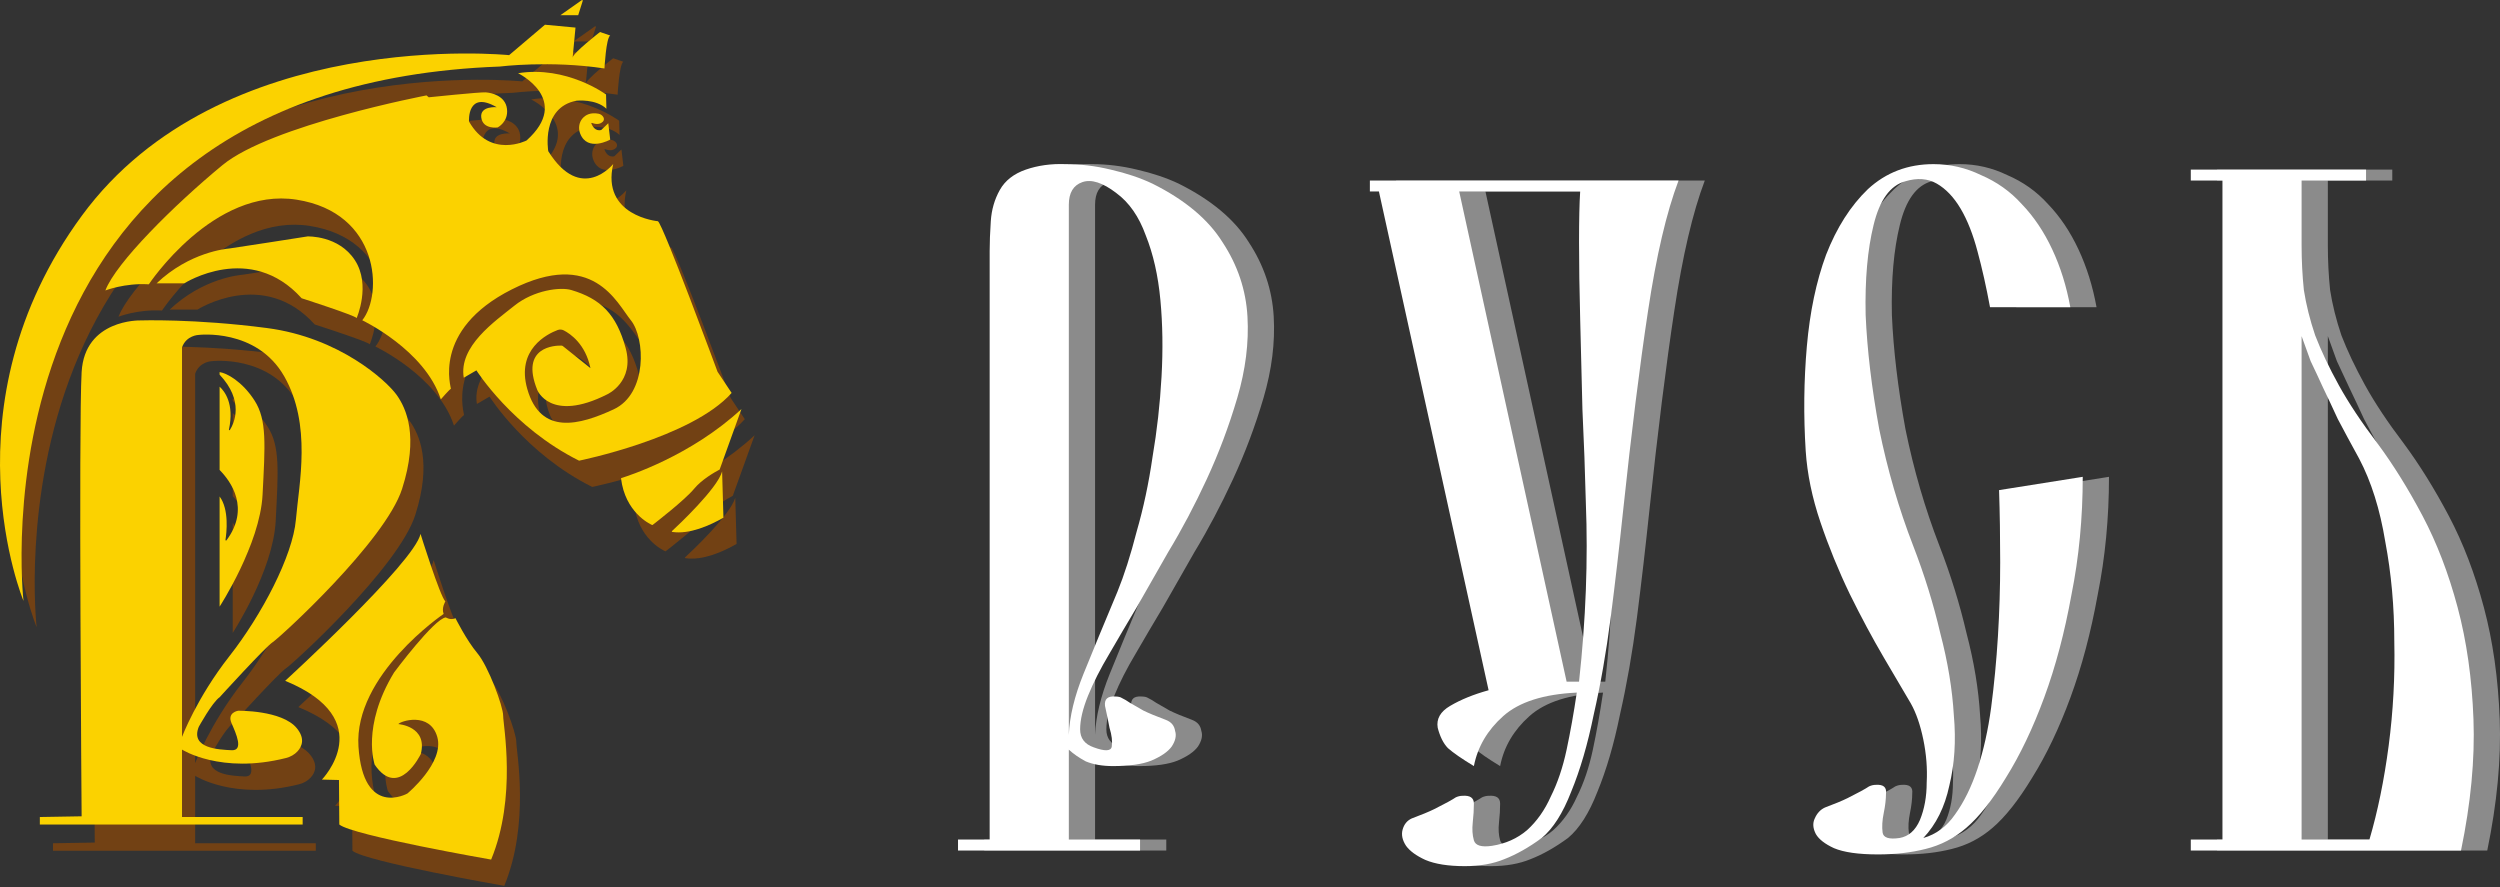 <svg width="155" height="55" viewBox="0 0 155 55" fill="none" xmlns="http://www.w3.org/2000/svg">
<rect x="0" y="0" width="155" height="55" fill="#333333" stroke="none"/>
<path d="M25.393 26.093C24.771 25.238 21.869 22.555 17.37 21.966C12.87 21.376 9.495 21.495 9.495 21.495C9.495 21.495 6.068 21.413 5.875 24.692C5.683 27.972 5.875 52.239 5.875 52.239L3.285 52.282V52.747H19.58V52.282H12.1V48.101C12.1 48.101 14.5 49.645 18.544 48.624C18.817 48.555 19.072 48.417 19.262 48.209C19.537 47.909 19.745 47.42 19.215 46.775C18.287 45.645 15.573 45.695 15.573 45.695C15.573 45.695 14.882 45.802 15.168 46.461C15.454 47.119 15.938 48.181 15.168 48.141C14.398 48.101 12.603 48.043 13.136 46.697C13.136 46.697 13.969 45.173 14.433 44.854C14.433 44.854 17.27 41.735 17.724 41.44C18.178 41.146 24.711 35.171 25.747 31.929C26.784 28.686 26.015 26.948 25.393 26.093ZM19.161 33.845C18.969 36.085 17.044 39.755 15.031 42.319C13.017 44.884 12.1 47.316 12.1 47.316V23.165C12.367 22.418 13.121 22.393 13.121 22.393C13.121 22.393 16.719 21.951 18.435 24.957C20.153 27.965 19.353 31.604 19.161 33.845Z" fill="#724114"/>
<path d="M17.093 32.302C16.936 35.387 14.429 39.239 14.429 39.239V32.409C15.028 33.208 14.864 34.651 14.794 35.102C14.789 35.137 14.835 35.157 14.857 35.128C16.334 33.139 15.135 31.48 14.429 30.765V25.602C14.723 25.866 15.357 26.647 15.009 28.262C15.001 28.297 15.048 28.316 15.067 28.285C15.333 27.863 15.972 26.496 14.429 24.854V24.698C14.864 24.756 15.83 25.267 16.6 26.466C17.37 27.665 17.251 29.217 17.093 32.302Z" fill="#724114"/>
<path d="M18.495 43.838C18.495 43.838 26.503 36.513 26.888 34.73C26.888 34.73 28.101 38.62 28.427 38.916C28.427 38.916 28.175 39.314 28.319 39.692C28.319 39.692 22.743 43.469 23.04 47.921C23.336 52.372 26.075 50.824 26.075 50.824C26.075 50.824 28.384 48.908 27.925 47.316C27.467 45.725 25.616 46.344 25.512 46.52C25.512 46.52 27.348 46.653 26.904 48.377C26.904 48.377 25.542 51.221 24.047 49.04C24.047 49.04 23.203 46.682 25.246 43.322C25.246 43.322 27.733 39.98 28.458 39.906C28.458 39.906 28.729 40.099 29.055 39.957C29.055 39.957 29.731 41.318 30.412 42.129C31.093 42.939 32.011 45.415 32.011 46.005C32.011 46.595 32.864 51.05 31.265 54.922C31.265 54.922 22.66 53.424 21.851 52.748L21.83 49.988L20.774 49.961C20.774 49.961 24.371 46.254 18.495 43.838Z" fill="#724114"/>
<path d="M32.38 5.047C32.38 5.047 14.528 3.219 5.883 15.009C-2.762 26.8 2.271 38.886 2.271 38.886C2.271 38.886 -1.4 6.992 31.797 5.754C31.797 5.754 34.916 5.361 38.291 5.872C38.291 5.872 38.389 3.986 38.647 3.829L38.015 3.612C38.015 3.612 36.318 4.929 36.318 5.204L36.496 3.337L34.601 3.16L32.38 5.047Z" fill="#724114"/>
<path d="M35.557 2.571H36.663L36.944 1.678C36.956 1.642 36.915 1.613 36.885 1.635L35.557 2.571Z" fill="#724114"/>
<path d="M45.302 24.678C45.288 24.634 41.922 15.54 41.606 15.343C41.606 15.343 38.078 15.024 38.833 11.797C38.833 11.797 36.85 14.273 34.807 11.001C34.807 11.001 34.341 8.274 36.569 7.869C36.569 7.869 37.761 7.743 38.412 8.37L38.389 7.486C38.389 7.486 35.94 5.68 32.934 6.167C32.934 6.167 36.288 7.803 33.46 10.338C33.46 10.338 31.21 11.487 29.893 9.159C29.893 9.159 29.76 7.198 31.61 8.274C31.61 8.274 30.551 8.178 30.655 8.922C30.758 9.667 31.669 9.527 31.669 9.527C31.669 9.527 32.35 9.188 32.247 8.37C32.143 7.552 31.269 7.375 30.922 7.353C30.574 7.331 27.396 7.66 27.396 7.66L27.258 7.542C27.258 7.542 17.607 9.389 14.606 11.865C11.606 14.341 7.985 17.938 7.348 19.637C7.348 19.637 8.548 19.165 10.043 19.254C10.043 19.254 14.054 13.196 19.206 14.007C24.356 14.818 24.564 19.869 23.276 21.485C23.276 21.485 27.154 23.322 28.146 26.387C28.146 26.387 28.709 25.739 28.768 25.739C28.827 25.739 27.514 22.106 32.547 19.571C37.58 17.036 39.041 20.385 39.929 21.485C40.817 22.585 40.965 26.034 38.863 27.006C36.761 27.979 34.333 28.657 33.505 25.739C32.807 23.283 34.752 22.33 35.385 22.09C35.51 22.043 35.65 22.05 35.769 22.111C36.176 22.322 37.116 22.959 37.422 24.452L35.715 23.088C35.689 23.067 35.657 23.055 35.624 23.055C35.251 23.046 33.03 23.103 34.127 25.808C34.127 25.808 34.936 27.861 38.469 26.073C38.469 26.073 40.176 25.296 39.604 23.204C39.032 21.111 38.065 20.15 36.229 19.608C35.566 19.412 33.919 19.608 32.706 20.581C31.492 21.553 29.242 23.101 29.568 25.046L30.352 24.589C30.352 24.589 32.573 28.127 36.717 30.19C36.717 30.19 43.704 28.775 46.176 25.989" fill="#724114"/>
<path d="M21.085 12.312C19.554 12.018 15.687 12.87 14.701 13.098C14.661 13.107 14.639 13.053 14.675 13.032L19.942 9.957C19.946 9.955 19.951 9.952 19.954 9.95C23.25 8.808 25.526 10.573 25.541 11.62C25.555 12.666 22.847 12.651 21.085 12.312Z" fill="#724114"/>
<path d="M10.521 19.196H12.239C12.239 19.196 16.331 16.582 19.515 20.119C19.515 20.119 22.817 21.18 22.926 21.347C22.926 21.347 23.824 19.313 22.818 17.761C21.812 16.208 19.877 16.286 19.877 16.286C19.877 16.286 15.239 17.013 15.042 17.033C14.844 17.053 12.574 17.25 10.521 19.196Z" fill="#724114"/>
<path d="M45.434 30.738C45.085 30.923 44.312 31.371 43.852 31.929C43.275 32.63 41.45 34.04 41.275 34.174C41.267 34.181 41.255 34.182 41.245 34.178C41.074 34.102 39.576 33.381 39.32 31.296C39.318 31.282 39.327 31.268 39.341 31.264C39.684 31.16 43.635 29.914 46.786 26.987" fill="#724114"/>
<path d="M45.668 33.723C44.823 34.207 43.567 34.768 42.494 34.607C42.468 34.603 42.459 34.572 42.478 34.554C42.846 34.212 45.292 31.918 45.586 30.856" fill="#724114"/>
<path d="M38.528 9.266L38.647 10.283C38.647 10.283 37.242 11.071 36.787 9.913C36.661 9.592 36.707 9.221 36.934 8.962C37.117 8.754 37.422 8.582 37.923 8.677C38.047 8.701 38.155 8.776 38.221 8.883C38.277 8.974 38.269 9.094 38.193 9.17C38.081 9.281 37.874 9.386 37.517 9.248C37.493 9.239 37.47 9.263 37.479 9.287C37.538 9.436 37.721 9.79 38.093 9.685L38.528 9.266Z" fill="#724114"/>
<path d="M24.578 24.465C23.956 23.61 21.055 20.928 16.556 20.339C12.056 19.749 8.68 19.867 8.68 19.867C8.68 19.867 5.254 19.786 5.061 23.065C4.869 26.345 5.061 50.611 5.061 50.611L2.47 50.655V51.12H18.765V50.655H11.285V46.474C11.285 46.474 13.686 48.017 17.729 46.997C18.002 46.927 18.257 46.79 18.447 46.582C18.722 46.282 18.93 45.793 18.4 45.147C17.473 44.017 14.759 44.067 14.759 44.067C14.759 44.067 14.068 44.175 14.354 44.833C14.64 45.492 15.123 46.553 14.354 46.514C13.584 46.474 11.788 46.415 12.321 45.069C12.321 45.069 13.155 43.546 13.618 43.227C13.618 43.227 16.456 40.107 16.91 39.813C17.364 39.518 23.897 33.544 24.932 30.302C25.97 27.059 25.2 25.32 24.578 24.465ZM18.346 32.217C18.154 34.458 16.23 38.128 14.216 40.692C12.203 43.257 11.285 45.688 11.285 45.688V21.537C11.552 20.791 12.307 20.766 12.307 20.766C12.307 20.766 15.904 20.324 17.621 23.33C19.338 26.337 18.539 29.977 18.346 32.217Z" fill="#FBD200"/>
<path d="M16.279 30.674C16.121 33.76 13.615 37.612 13.615 37.612V30.782C14.214 31.581 14.05 33.024 13.979 33.474C13.974 33.51 14.02 33.529 14.042 33.501C15.52 31.511 14.321 29.853 13.615 29.137V23.974C13.909 24.238 14.543 25.02 14.194 26.635C14.187 26.669 14.234 26.688 14.253 26.658C14.519 26.235 15.157 24.869 13.615 23.227V23.07C14.049 23.129 15.016 23.64 15.785 24.839C16.556 26.037 16.437 27.59 16.279 30.674Z" fill="#FBD200"/>
<path d="M17.681 42.21C17.681 42.21 25.689 34.885 26.073 33.102C26.073 33.102 27.287 36.993 27.613 37.288C27.613 37.288 27.361 37.686 27.505 38.064C27.505 38.064 21.929 41.842 22.225 46.293C22.521 50.744 25.26 49.196 25.26 49.196C25.26 49.196 27.569 47.281 27.111 45.689C26.652 44.097 24.802 44.717 24.698 44.893C24.698 44.893 26.533 45.025 26.089 46.75C26.089 46.75 24.727 49.594 23.232 47.413C23.232 47.413 22.389 45.055 24.432 41.694C24.432 41.694 26.918 38.353 27.644 38.279C27.644 38.279 27.915 38.472 28.241 38.329C28.241 38.329 28.917 39.691 29.598 40.501C30.278 41.312 31.196 43.788 31.196 44.378C31.196 44.967 32.05 49.423 30.451 53.294C30.451 53.294 21.846 51.797 21.037 51.12L21.016 48.361L19.959 48.334C19.959 48.334 23.557 44.627 17.681 42.21Z" fill="#FBD200"/>
<path d="M31.565 3.419C31.565 3.419 13.713 1.592 5.068 13.382C-3.576 25.172 1.457 37.258 1.457 37.258C1.457 37.258 -2.214 5.365 30.983 4.126C30.983 4.126 34.101 3.733 37.477 4.245C37.477 4.245 37.575 2.359 37.832 2.201L37.2 1.985C37.2 1.985 35.503 3.302 35.503 3.577L35.681 1.71L33.787 1.533L31.565 3.419Z" fill="#FBD200"/>
<path d="M34.743 0.943H35.848L36.13 0.05C36.141 0.015 36.1 -0.014 36.07 0.008L34.743 0.943Z" fill="#FBD200"/>
<path d="M44.488 23.05C44.473 23.006 41.108 13.912 40.792 13.716C40.792 13.716 37.264 13.396 38.019 10.169C38.019 10.169 36.035 12.645 33.992 9.373C33.992 9.373 33.526 6.647 35.755 6.242C35.755 6.242 36.946 6.116 37.597 6.743L37.575 5.858C37.575 5.858 35.125 4.053 32.12 4.539C32.12 4.539 35.473 6.175 32.646 8.71C32.646 8.71 30.396 9.86 29.078 7.531C29.078 7.531 28.945 5.571 30.795 6.647C30.795 6.647 29.737 6.551 29.84 7.295C29.944 8.04 30.855 7.9 30.855 7.9C30.855 7.9 31.536 7.561 31.432 6.743C31.328 5.925 30.455 5.748 30.107 5.726C29.759 5.703 26.582 6.032 26.582 6.032L26.443 5.915C26.443 5.915 16.792 7.762 13.792 10.238C10.792 12.714 7.17 16.31 6.534 18.009C6.534 18.009 7.733 17.538 9.228 17.627C9.228 17.627 13.239 11.569 18.391 12.38C23.542 13.191 23.749 18.242 22.461 19.857C22.461 19.857 26.34 21.695 27.331 24.76C27.331 24.76 27.894 24.111 27.953 24.111C28.012 24.111 26.7 20.479 31.733 17.943C36.765 15.408 38.226 18.758 39.114 19.857C40.003 20.957 40.151 24.406 38.048 25.379C35.947 26.351 33.519 27.029 32.69 24.111C31.993 21.655 33.937 20.703 34.571 20.463C34.695 20.416 34.835 20.423 34.954 20.484C35.362 20.695 36.301 21.331 36.608 22.825L34.9 21.46C34.875 21.439 34.843 21.428 34.809 21.427C34.437 21.418 32.216 21.475 33.312 24.18C33.312 24.18 34.122 26.234 37.655 24.446C37.655 24.446 39.362 23.669 38.79 21.576C38.217 19.484 37.25 18.523 35.415 17.98C34.751 17.784 33.105 17.98 31.891 18.953C30.678 19.926 28.428 21.473 28.753 23.419L29.538 22.962C29.538 22.962 31.758 26.499 35.903 28.562C35.903 28.562 42.89 27.148 45.361 24.362" fill="#FBD200"/>
<path d="M20.27 10.685C18.74 10.39 14.873 11.242 13.886 11.47C13.846 11.479 13.825 11.425 13.861 11.405L19.128 8.329C19.132 8.328 19.137 8.325 19.14 8.323C22.436 7.18 24.712 8.946 24.727 9.992C24.741 11.039 22.032 11.024 20.27 10.685Z" fill="#FBD200"/>
<path d="M9.707 17.568H11.425C11.425 17.568 15.517 14.954 18.701 18.492C18.701 18.492 22.003 19.553 22.112 19.72C22.112 19.72 23.01 17.686 22.004 16.133C20.997 14.581 19.063 14.659 19.063 14.659C19.063 14.659 14.425 15.386 14.228 15.405C14.029 15.426 11.76 15.622 9.707 17.568Z" fill="#FBD200"/>
<path d="M44.619 29.111C44.271 29.295 43.497 29.744 43.037 30.302C42.46 31.003 40.635 32.412 40.46 32.547C40.452 32.553 40.441 32.555 40.431 32.55C40.26 32.474 38.761 31.753 38.505 29.669C38.504 29.655 38.512 29.64 38.527 29.637C38.869 29.533 42.82 28.287 45.971 25.359" fill="#FBD200"/>
<path d="M44.853 32.095C44.009 32.58 42.753 33.141 41.679 32.98C41.654 32.976 41.645 32.944 41.663 32.926C42.032 32.585 44.478 30.29 44.771 29.228" fill="#FBD200"/>
<path d="M37.713 7.639L37.832 8.656C37.832 8.656 36.427 9.444 35.972 8.285C35.847 7.964 35.892 7.594 36.12 7.335C36.303 7.127 36.608 6.955 37.109 7.05C37.232 7.073 37.34 7.149 37.406 7.256C37.463 7.347 37.455 7.467 37.378 7.543C37.267 7.653 37.06 7.758 36.703 7.621C36.679 7.612 36.656 7.636 36.665 7.659C36.724 7.809 36.907 8.163 37.279 8.058L37.713 7.639Z" fill="#FBD200"/>
<path d="M73.922 44.637C74.249 44.766 74.436 44.993 74.483 45.316C74.577 45.606 74.507 45.93 74.273 46.285C74.039 46.608 73.619 46.899 73.011 47.157C72.45 47.384 71.656 47.497 70.627 47.497C69.973 47.497 69.412 47.4 68.945 47.206C68.524 46.98 68.174 46.737 67.894 46.479V52.053H72.31V52.731H61.023V52.053H62.986V15.556C62.986 15.039 63.01 14.425 63.056 13.714C63.103 13.003 63.29 12.357 63.617 11.775C63.944 11.194 64.482 10.774 65.23 10.515C65.977 10.257 66.795 10.143 67.683 10.176C68.618 10.176 69.553 10.289 70.487 10.515C71.469 10.741 72.333 11.032 73.081 11.387C75.091 12.389 76.54 13.601 77.427 15.023C78.362 16.444 78.876 17.979 78.97 19.627C79.063 21.243 78.853 22.923 78.339 24.668C77.825 26.413 77.194 28.093 76.446 29.709C75.698 31.324 74.904 32.827 74.063 34.216C73.268 35.606 72.614 36.753 72.1 37.658C71.539 38.595 70.978 39.548 70.417 40.517C69.856 41.454 69.412 42.327 69.085 43.135C68.758 43.942 68.594 44.637 68.594 45.219C68.594 45.768 68.875 46.14 69.436 46.334C70.137 46.592 70.511 46.576 70.557 46.285C70.604 45.962 70.557 45.574 70.417 45.122C70.324 44.637 70.23 44.185 70.137 43.765C70.09 43.345 70.3 43.151 70.768 43.183C70.955 43.183 71.095 43.215 71.188 43.28C71.329 43.345 71.492 43.442 71.679 43.571C71.913 43.7 72.193 43.862 72.52 44.056C72.847 44.217 73.315 44.411 73.922 44.637ZM70.908 36.688C71.329 35.654 71.726 34.41 72.1 32.956C72.52 31.502 72.847 29.967 73.081 28.352C73.362 26.704 73.549 25.04 73.642 23.359C73.735 21.679 73.712 20.096 73.572 18.609C73.432 17.091 73.128 15.75 72.66 14.586C72.24 13.423 71.632 12.551 70.838 11.969C69.997 11.323 69.296 11.097 68.735 11.291C68.174 11.485 67.894 11.953 67.894 12.696V45.558C67.94 44.427 68.244 43.167 68.805 41.778C69.366 40.388 70.067 38.692 70.908 36.688Z" fill="#8B8B8B"/>
<path d="M105.697 11.194C104.949 13.165 104.318 15.863 103.804 19.288C103.29 22.681 102.776 26.801 102.262 31.648C102.028 33.877 101.771 36.09 101.491 38.288C101.21 40.453 100.86 42.456 100.439 44.298C100.065 46.14 99.598 47.739 99.037 49.096C98.523 50.421 97.916 51.374 97.215 51.956C96.42 52.538 95.649 52.974 94.901 53.265C94.2 53.555 93.382 53.701 92.448 53.701C91.419 53.701 90.602 53.572 89.994 53.313C89.433 53.055 89.036 52.764 88.802 52.441C88.569 52.085 88.498 51.746 88.592 51.423C88.685 51.1 88.872 50.873 89.153 50.744C89.76 50.518 90.228 50.324 90.555 50.163C90.929 49.969 91.209 49.823 91.396 49.726C91.63 49.597 91.793 49.5 91.887 49.435C92.027 49.371 92.167 49.339 92.307 49.339C92.775 49.306 93.008 49.468 93.008 49.823C93.008 50.179 92.985 50.566 92.938 50.986C92.891 51.407 92.915 51.778 93.008 52.101C93.102 52.425 93.476 52.538 94.13 52.441C94.971 52.311 95.696 51.988 96.303 51.471C96.911 50.922 97.401 50.227 97.775 49.387C98.196 48.547 98.523 47.578 98.757 46.479C98.99 45.38 99.201 44.201 99.388 42.941C97.331 43.038 95.812 43.522 94.831 44.395C93.85 45.267 93.242 46.301 93.008 47.497C92.261 47.044 91.723 46.673 91.396 46.382C91.116 46.091 90.905 45.671 90.765 45.122C90.672 44.572 90.929 44.12 91.536 43.765C92.191 43.377 92.985 43.054 93.92 42.795L87.12 11.872H86.559V11.194H105.697ZM99.949 31.163C99.902 29.289 99.832 27.366 99.738 25.395C99.692 23.392 99.645 21.517 99.598 19.773C99.551 17.995 99.528 16.412 99.528 15.023C99.528 13.633 99.551 12.583 99.598 11.872H92.097L98.757 42.262H99.528C99.949 38.417 100.089 34.717 99.949 31.163Z" fill="#8B8B8B"/>
<path d="M130.757 29.563C130.757 32.116 130.523 34.556 130.056 36.882C129.635 39.209 129.074 41.325 128.373 43.231C127.672 45.138 126.878 46.802 125.99 48.224C125.148 49.613 124.331 50.647 123.536 51.326C122.788 51.972 121.947 52.408 121.012 52.635C120.124 52.861 119.143 52.974 118.068 52.974C116.853 52.974 115.942 52.844 115.334 52.586C114.773 52.328 114.399 52.037 114.212 51.714C114.025 51.358 114.002 51.035 114.142 50.744C114.282 50.421 114.493 50.195 114.773 50.066C115.381 49.839 115.848 49.646 116.175 49.484C116.549 49.29 116.83 49.145 117.016 49.048C117.25 48.919 117.414 48.822 117.507 48.757C117.647 48.692 117.788 48.66 117.928 48.66C118.395 48.628 118.605 48.805 118.559 49.193C118.559 49.549 118.512 49.953 118.419 50.405C118.325 50.857 118.302 51.261 118.348 51.617C118.395 51.94 118.746 52.053 119.4 51.956C119.961 51.859 120.381 51.487 120.662 50.841C120.942 50.163 121.082 49.387 121.082 48.515C121.129 47.642 121.059 46.754 120.872 45.849C120.685 44.944 120.428 44.201 120.101 43.619C119.68 42.908 119.12 41.955 118.419 40.76C117.717 39.564 117.016 38.255 116.315 36.834C115.614 35.38 115.007 33.893 114.493 32.374C113.979 30.856 113.675 29.386 113.581 27.964C113.441 25.767 113.465 23.602 113.652 21.469C113.838 19.336 114.236 17.446 114.843 15.798C115.498 14.118 116.362 12.761 117.437 11.727C118.559 10.693 119.914 10.176 121.503 10.176C122.531 10.176 123.513 10.402 124.447 10.854C125.429 11.274 126.27 11.872 126.971 12.648C127.719 13.423 128.35 14.36 128.864 15.459C129.378 16.558 129.752 17.753 129.985 19.046H125.008C124.774 17.785 124.517 16.638 124.237 15.604C123.957 14.538 123.606 13.649 123.186 12.938C122.765 12.228 122.274 11.711 121.713 11.387C121.153 11.064 120.498 11.016 119.75 11.242C118.816 11.501 118.161 12.405 117.788 13.956C117.414 15.475 117.25 17.333 117.297 19.53C117.39 21.695 117.671 24.054 118.138 26.607C118.652 29.127 119.353 31.534 120.241 33.829C120.942 35.638 121.503 37.448 121.924 39.257C122.391 41.034 122.671 42.731 122.765 44.346C122.905 45.93 122.812 47.384 122.484 48.709C122.204 50.033 121.667 51.116 120.872 51.956C121.667 51.73 122.321 51.245 122.835 50.502C123.396 49.726 123.863 48.773 124.237 47.642C124.611 46.511 124.891 45.251 125.078 43.862C125.265 42.44 125.405 40.97 125.499 39.451C125.592 37.932 125.639 36.397 125.639 34.846C125.639 33.295 125.616 31.809 125.569 30.387L130.757 29.563Z" fill="#8B8B8B"/>
<path d="M154.21 52.731H137.456V52.053H139.419V11.194H137.456V10.515H148.322V11.194H144.326V15.217C144.326 16.154 144.373 17.075 144.466 17.979C144.606 18.884 144.84 19.821 145.167 20.791C145.541 21.76 146.032 22.794 146.639 23.892C147.247 24.991 148.041 26.187 149.023 27.479C150.004 28.804 150.939 30.306 151.827 31.987C152.715 33.667 153.439 35.557 154 37.658C154.561 39.758 154.888 42.068 154.982 44.589C155.075 47.077 154.818 49.791 154.21 52.731ZM148.532 52.053C149.046 50.308 149.443 48.369 149.724 46.237C150.004 44.104 150.121 41.955 150.074 39.79C150.074 37.625 149.887 35.557 149.514 33.586C149.186 31.583 148.649 29.87 147.901 28.448C147.387 27.512 146.943 26.688 146.569 25.977C146.242 25.266 145.938 24.619 145.658 24.038C145.377 23.424 145.12 22.875 144.887 22.39C144.7 21.873 144.513 21.356 144.326 20.839V52.053H148.532Z" fill="#8B8B8B"/>
<path d="M72.295 44.637C72.623 44.766 72.809 44.993 72.856 45.316C72.95 45.606 72.88 45.93 72.646 46.285C72.412 46.608 71.992 46.899 71.384 47.157C70.823 47.384 70.029 47.497 69.001 47.497C68.346 47.497 67.785 47.4 67.318 47.206C66.897 46.98 66.547 46.737 66.267 46.479V52.053H70.683V52.731H59.397V52.053H61.359V15.556C61.359 15.039 61.383 14.425 61.429 13.714C61.476 13.003 61.663 12.357 61.99 11.775C62.317 11.194 62.855 10.774 63.603 10.515C64.35 10.257 65.168 10.143 66.056 10.176C66.991 10.176 67.926 10.289 68.86 10.515C69.842 10.741 70.706 11.032 71.454 11.387C73.464 12.389 74.913 13.601 75.8 15.023C76.735 16.444 77.249 17.979 77.343 19.627C77.436 21.243 77.226 22.923 76.712 24.668C76.198 26.413 75.567 28.093 74.819 29.709C74.071 31.324 73.277 32.827 72.436 34.216C71.641 35.606 70.987 36.753 70.473 37.658C69.912 38.595 69.351 39.548 68.79 40.517C68.229 41.454 67.785 42.327 67.458 43.135C67.131 43.942 66.968 44.637 66.968 45.219C66.968 45.768 67.248 46.14 67.809 46.334C68.51 46.592 68.884 46.576 68.93 46.285C68.977 45.962 68.93 45.574 68.79 45.122C68.697 44.637 68.603 44.185 68.51 43.765C68.463 43.345 68.673 43.151 69.141 43.183C69.328 43.183 69.468 43.215 69.561 43.28C69.702 43.345 69.865 43.442 70.052 43.571C70.286 43.7 70.566 43.862 70.893 44.056C71.221 44.217 71.688 44.411 72.295 44.637ZM69.281 36.688C69.702 35.654 70.099 34.41 70.473 32.956C70.893 31.502 71.221 29.967 71.454 28.352C71.735 26.704 71.921 25.04 72.015 23.359C72.109 21.679 72.085 20.096 71.945 18.609C71.805 17.091 71.501 15.75 71.034 14.586C70.613 13.423 70.005 12.551 69.211 11.969C68.37 11.323 67.669 11.097 67.108 11.291C66.547 11.485 66.267 11.953 66.267 12.696V45.558C66.313 44.427 66.617 43.167 67.178 41.778C67.739 40.388 68.44 38.692 69.281 36.688Z" fill="white"/>
<path d="M104.07 11.194C103.322 13.165 102.691 15.863 102.177 19.288C101.663 22.681 101.149 26.801 100.635 31.648C100.401 33.877 100.144 36.09 99.864 38.288C99.584 40.453 99.233 42.456 98.812 44.298C98.438 46.14 97.971 47.739 97.41 49.096C96.896 50.421 96.289 51.374 95.588 51.956C94.793 52.538 94.022 52.974 93.274 53.265C92.573 53.555 91.755 53.701 90.821 53.701C89.792 53.701 88.975 53.572 88.367 53.313C87.806 53.055 87.409 52.764 87.175 52.441C86.942 52.085 86.871 51.746 86.965 51.423C87.058 51.1 87.245 50.873 87.526 50.744C88.133 50.518 88.601 50.324 88.928 50.163C89.302 49.969 89.582 49.823 89.769 49.726C90.003 49.597 90.166 49.5 90.26 49.435C90.4 49.371 90.54 49.339 90.68 49.339C91.148 49.306 91.381 49.468 91.381 49.823C91.381 50.179 91.358 50.566 91.311 50.986C91.265 51.407 91.288 51.778 91.381 52.101C91.475 52.425 91.849 52.538 92.503 52.441C93.344 52.311 94.069 51.988 94.676 51.471C95.284 50.922 95.775 50.227 96.148 49.387C96.569 48.547 96.896 47.578 97.13 46.479C97.364 45.38 97.574 44.201 97.761 42.941C95.704 43.038 94.186 43.522 93.204 44.395C92.223 45.267 91.615 46.301 91.381 47.497C90.634 47.044 90.096 46.673 89.769 46.382C89.489 46.091 89.278 45.671 89.138 45.122C89.045 44.572 89.302 44.12 89.909 43.765C90.564 43.377 91.358 43.054 92.293 42.795L85.493 11.872H84.932V11.194H104.07ZM98.322 31.163C98.275 29.289 98.205 27.366 98.111 25.395C98.065 23.392 98.018 21.517 97.971 19.773C97.924 17.995 97.901 16.412 97.901 15.023C97.901 13.633 97.924 12.583 97.971 11.872H90.47L97.13 42.262H97.901C98.322 38.417 98.462 34.717 98.322 31.163Z" fill="white"/>
<path d="M129.13 29.563C129.13 32.116 128.896 34.556 128.429 36.882C128.008 39.209 127.447 41.325 126.746 43.231C126.045 45.138 125.251 46.802 124.363 48.224C123.521 49.613 122.704 50.647 121.909 51.326C121.161 51.972 120.32 52.408 119.385 52.635C118.497 52.861 117.516 52.974 116.441 52.974C115.226 52.974 114.315 52.844 113.707 52.586C113.146 52.328 112.772 52.037 112.585 51.714C112.398 51.358 112.375 51.035 112.515 50.744C112.655 50.421 112.866 50.195 113.146 50.066C113.754 49.839 114.221 49.646 114.548 49.484C114.922 49.29 115.203 49.145 115.389 49.048C115.623 48.919 115.787 48.822 115.88 48.757C116.02 48.692 116.161 48.66 116.301 48.66C116.768 48.628 116.979 48.805 116.932 49.193C116.932 49.549 116.885 49.953 116.792 50.405C116.698 50.857 116.675 51.261 116.721 51.617C116.768 51.94 117.119 52.053 117.773 51.956C118.334 51.859 118.754 51.487 119.035 50.841C119.315 50.163 119.455 49.387 119.455 48.515C119.502 47.642 119.432 46.754 119.245 45.849C119.058 44.944 118.801 44.201 118.474 43.619C118.053 42.908 117.493 41.955 116.792 40.76C116.091 39.564 115.389 38.255 114.688 36.834C113.987 35.38 113.38 33.893 112.866 32.374C112.352 30.856 112.048 29.386 111.954 27.964C111.814 25.767 111.838 23.602 112.025 21.469C112.212 19.336 112.609 17.446 113.216 15.798C113.871 14.118 114.735 12.761 115.81 11.727C116.932 10.693 118.287 10.176 119.876 10.176C120.904 10.176 121.886 10.402 122.82 10.854C123.802 11.274 124.643 11.872 125.344 12.648C126.092 13.423 126.723 14.36 127.237 15.459C127.751 16.558 128.125 17.753 128.359 19.046H123.381C123.148 17.785 122.891 16.638 122.61 15.604C122.33 14.538 121.979 13.649 121.559 12.938C121.138 12.228 120.647 11.711 120.086 11.387C119.526 11.064 118.871 11.016 118.124 11.242C117.189 11.501 116.535 12.405 116.161 13.956C115.787 15.475 115.623 17.333 115.67 19.53C115.763 21.695 116.044 24.054 116.511 26.607C117.025 29.127 117.726 31.534 118.614 33.829C119.315 35.638 119.876 37.448 120.297 39.257C120.764 41.034 121.044 42.731 121.138 44.346C121.278 45.93 121.185 47.384 120.858 48.709C120.577 50.033 120.04 51.116 119.245 51.956C120.04 51.73 120.694 51.245 121.208 50.502C121.769 49.726 122.236 48.773 122.61 47.642C122.984 46.511 123.264 45.251 123.451 43.862C123.638 42.44 123.778 40.97 123.872 39.451C123.965 37.932 124.012 36.397 124.012 34.846C124.012 33.295 123.989 31.809 123.942 30.387L129.13 29.563Z" fill="white"/>
<path d="M152.583 52.731H135.829V52.053H137.792V11.194H135.829V10.515H146.695V11.194H142.699V15.217C142.699 16.154 142.746 17.075 142.839 17.979C142.979 18.884 143.213 19.821 143.54 20.791C143.914 21.76 144.405 22.794 145.012 23.892C145.62 24.991 146.414 26.187 147.396 27.479C148.377 28.804 149.312 30.306 150.2 31.987C151.088 33.667 151.812 35.557 152.373 37.658C152.934 39.758 153.261 42.068 153.355 44.589C153.448 47.077 153.191 49.791 152.583 52.731ZM146.905 52.053C147.419 50.308 147.816 48.369 148.097 46.237C148.377 44.104 148.494 41.955 148.447 39.79C148.447 37.625 148.26 35.557 147.887 33.586C147.559 31.583 147.022 29.87 146.274 28.448C145.76 27.512 145.316 26.688 144.942 25.977C144.615 25.266 144.311 24.619 144.031 24.038C143.751 23.424 143.493 22.875 143.26 22.39C143.073 21.873 142.886 21.356 142.699 20.839V52.053H146.905Z" fill="white"/>
</svg>
